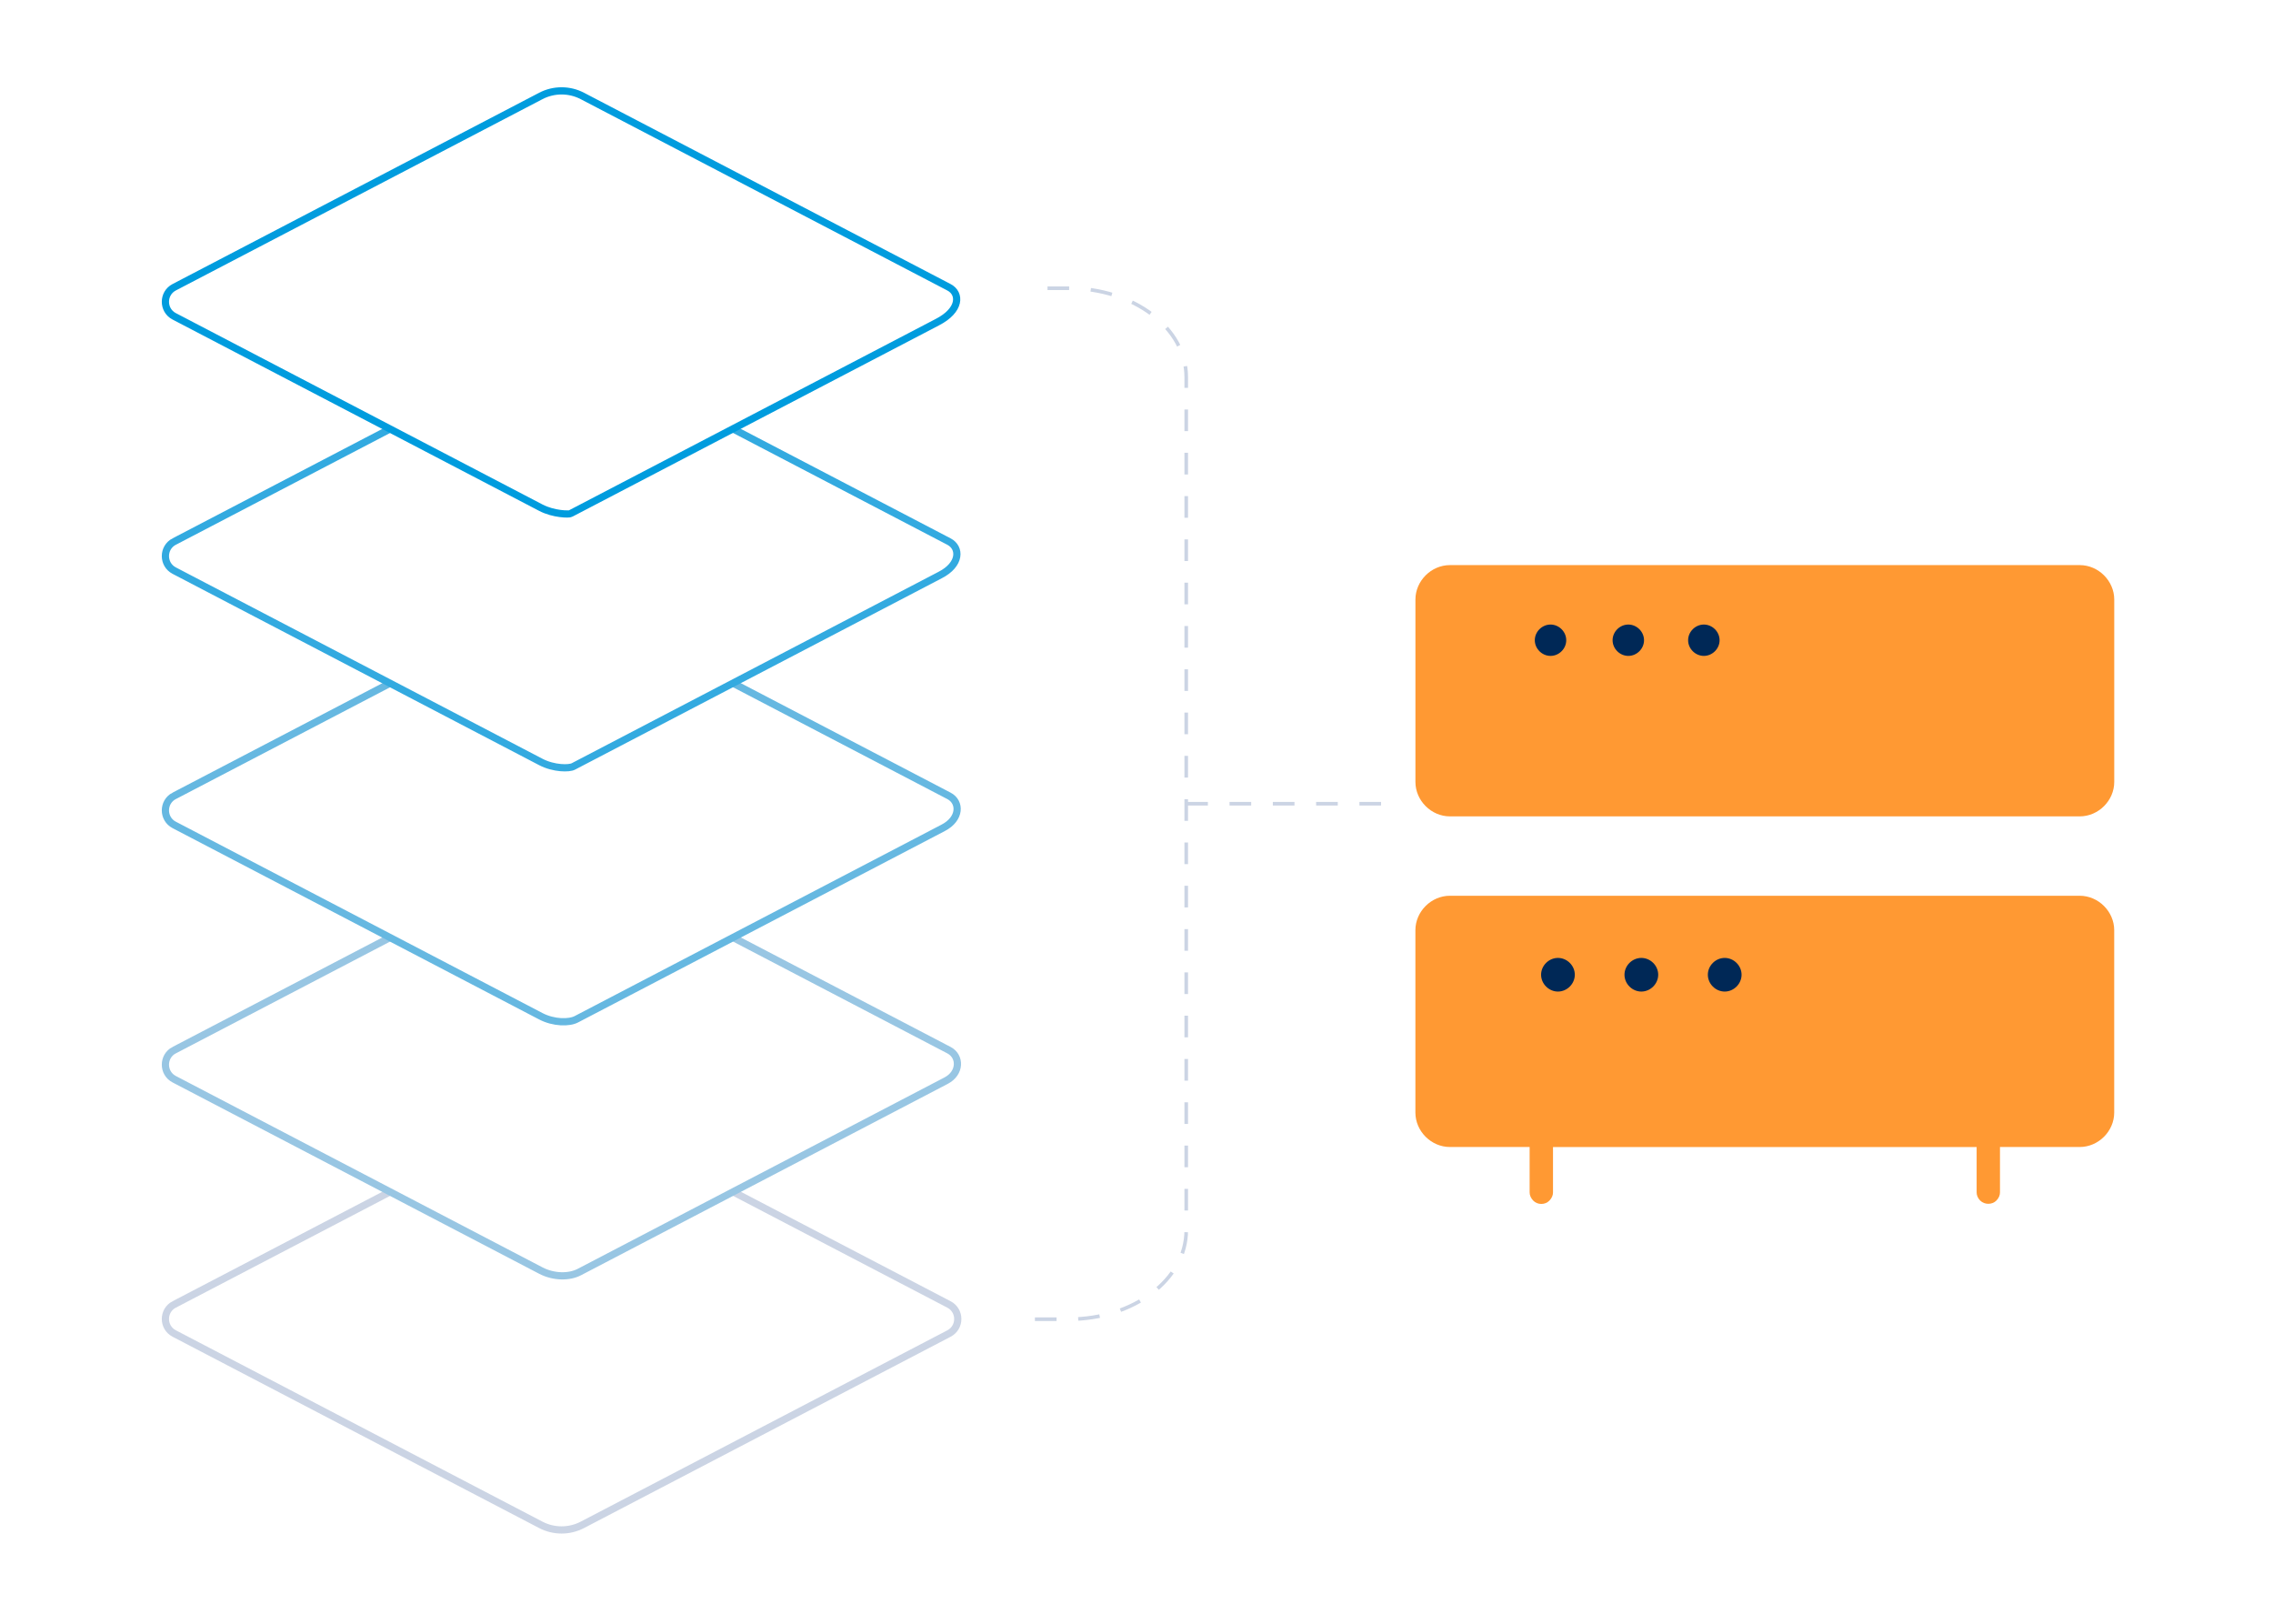 <svg width="630" height="450" viewBox="0 0 630 450" fill="none" xmlns="http://www.w3.org/2000/svg">
<g clip-path="url(#clip0_1117_3854)">
<path d="M286.843 365.599H296.247C314.217 365.599 328.783 354.578 328.783 340.975V104.513C328.783 90.91 314.217 79.888 296.247 79.888H286.843" stroke="#CBD4E4" stroke-miterlimit="10" stroke-dasharray="6 6"/>
<path d="M382.786 222.739H327.863" stroke="#CBD4E4" stroke-miterlimit="10" stroke-dasharray="6 6"/>
<path d="M48.288 361.512L149.889 308.498C153.496 306.615 157.812 306.615 161.419 308.498L263.02 361.512C266.278 363.211 266.278 367.877 263.02 369.576L161.419 422.591C157.812 424.474 153.496 424.474 149.889 422.591L48.288 369.567C45.03 367.868 45.03 363.202 48.288 361.503V361.512Z" fill="white" stroke="#CBD4E4" stroke-width="2" stroke-miterlimit="10"/>
<path d="M48.288 291.037L149.889 238.023C153.496 236.14 157.812 236.14 161.419 238.023L263.02 291.037C266.278 292.736 266.278 297.402 262.202 299.505L160.6 352.52C157.803 353.999 153.496 353.999 149.889 352.116L48.288 299.092C45.03 297.393 45.03 292.727 48.288 291.028V291.037Z" fill="white" stroke="#98C6E3" stroke-width="2" stroke-miterlimit="10"/>
<path d="M48.288 220.562L149.889 167.548C153.496 165.665 157.812 165.665 161.419 167.548L263.02 220.562C266.278 222.262 266.278 226.928 261.383 229.444L159.781 282.459C157.803 283.524 153.496 283.524 149.889 281.641L48.288 228.618C45.03 226.918 45.03 222.252 48.288 220.553V220.562Z" fill="white" stroke="#66B8E1" stroke-width="2" stroke-miterlimit="10"/>
<path d="M48.288 150.087L149.889 97.073C153.496 95.19 157.812 95.19 161.419 97.073L263.02 150.087C266.278 151.787 266.278 156.452 260.564 159.373L158.962 212.388C157.803 213.049 153.496 213.049 149.889 211.166L48.288 158.142C45.03 156.443 45.03 151.777 48.288 150.078V150.087Z" fill="white" stroke="#33AAE0" stroke-width="2" stroke-miterlimit="10"/>
<path d="M48.288 79.604L149.889 26.598C153.496 24.715 157.812 24.715 161.419 26.598L263.02 79.613C266.278 81.312 266.278 85.978 259.745 89.312L158.143 142.326C157.803 142.574 153.496 142.574 149.889 140.692L48.288 87.668C45.03 85.969 45.03 81.303 48.288 79.604Z" fill="white" stroke="#009CDE" stroke-width="2" stroke-miterlimit="10"/>
</g>
<g filter="url(#filter0_d_1117_3854)">
<path d="M548.862 318.73C550.031 319.915 552.166 319.915 553.325 318.73C553.978 318.068 554.337 317.251 554.328 316.489V303.878H576.421C581.61 303.878 585.99 299.506 585.99 294.335V243.791C585.99 238.62 581.61 234.248 576.421 234.248H401.861C396.681 234.248 392.301 238.62 392.301 243.791V294.335C392.301 299.506 396.681 303.878 401.861 303.878H423.963V316.452C423.954 317.251 424.322 318.087 424.966 318.739C425.545 319.327 426.337 319.657 427.202 319.657C428.067 319.657 428.858 319.336 429.438 318.739C430.082 318.087 430.45 317.269 430.441 316.498V303.887H547.859V316.461C547.85 317.26 548.209 318.087 548.862 318.748V318.73Z" fill="#FF9933"/>
</g>
<g filter="url(#filter1_d_1117_3854)">
<path d="M576.429 142.611H401.87C396.689 142.611 392.31 146.983 392.31 152.154V202.707C392.31 207.878 396.689 212.25 401.87 212.25H576.429C581.619 212.25 585.999 207.878 585.999 202.707V152.154C585.999 146.983 581.619 142.611 576.429 142.611Z" fill="#FF9933"/>
</g>
<path d="M478.032 265.476C475.501 265.476 473.357 267.606 473.357 270.132C473.357 272.658 475.501 274.798 478.032 274.798C480.562 274.798 482.706 272.658 482.706 270.132C482.706 267.606 480.562 265.476 478.032 265.476Z" fill="#002856"/>
<path d="M454.925 265.476C452.395 265.476 450.251 267.606 450.251 270.132C450.251 272.658 452.395 274.798 454.925 274.798C457.456 274.798 459.6 272.658 459.6 270.132C459.6 267.606 457.456 265.476 454.925 265.476Z" fill="#002856"/>
<path d="M431.812 265.476C429.282 265.476 427.138 267.606 427.138 270.132C427.138 272.658 429.282 274.798 431.812 274.798C434.342 274.798 436.486 272.658 436.486 270.132C436.486 267.606 434.342 265.476 431.812 265.476Z" fill="#002856"/>
<path d="M472.251 173.086C469.886 173.086 467.89 175.079 467.89 177.43C467.89 179.782 469.886 181.775 472.251 181.775C474.616 181.775 476.613 179.782 476.613 177.43C476.613 175.079 474.616 173.086 472.251 173.086Z" fill="#002856"/>
<path d="M451.318 173.086C448.953 173.086 446.956 175.079 446.956 177.43C446.956 179.782 448.953 181.775 451.318 181.775C453.682 181.775 455.67 179.782 455.67 177.43C455.67 175.079 453.673 173.086 451.318 173.086Z" fill="#002856"/>
<path d="M429.758 173.086C427.393 173.086 425.396 175.079 425.396 177.43C425.396 179.782 427.393 181.775 429.758 181.775C432.123 181.775 434.11 179.782 434.11 177.43C434.11 175.079 432.113 173.086 429.758 173.086Z" fill="#002856"/>
<defs>
<filter id="filter0_d_1117_3854" x="352.301" y="208.248" width="273.689" height="165.409" filterUnits="userSpaceOnUse" color-interpolation-filters="sRGB">
<feFlood flood-opacity="0" result="BackgroundImageFix"/>
<feColorMatrix in="SourceAlpha" type="matrix" values="0 0 0 0 0 0 0 0 0 0 0 0 0 0 0 0 0 0 127 0" result="hardAlpha"/>
<feOffset dy="14"/>
<feGaussianBlur stdDeviation="20"/>
<feComposite in2="hardAlpha" operator="out"/>
<feColorMatrix type="matrix" values="0 0 0 0 1 0 0 0 0 0.6 0 0 0 0 0.2 0 0 0 0.3 0"/>
<feBlend mode="normal" in2="BackgroundImageFix" result="effect1_dropShadow_1117_3854"/>
<feBlend mode="normal" in="SourceGraphic" in2="effect1_dropShadow_1117_3854" result="shape"/>
</filter>
<filter id="filter1_d_1117_3854" x="352.31" y="116.611" width="273.689" height="149.639" filterUnits="userSpaceOnUse" color-interpolation-filters="sRGB">
<feFlood flood-opacity="0" result="BackgroundImageFix"/>
<feColorMatrix in="SourceAlpha" type="matrix" values="0 0 0 0 0 0 0 0 0 0 0 0 0 0 0 0 0 0 127 0" result="hardAlpha"/>
<feOffset dy="14"/>
<feGaussianBlur stdDeviation="20"/>
<feComposite in2="hardAlpha" operator="out"/>
<feColorMatrix type="matrix" values="0 0 0 0 1 0 0 0 0 0.6 0 0 0 0 0.2 0 0 0 0.3 0"/>
<feBlend mode="normal" in2="BackgroundImageFix" result="effect1_dropShadow_1117_3854"/>
<feBlend mode="normal" in="SourceGraphic" in2="effect1_dropShadow_1117_3854" result="shape"/>
</filter>
<clipPath id="clip0_1117_3854">
<rect width="541.998" height="402.486" fill="white" transform="translate(44 23.347)"/>
</clipPath>
</defs>
</svg>
